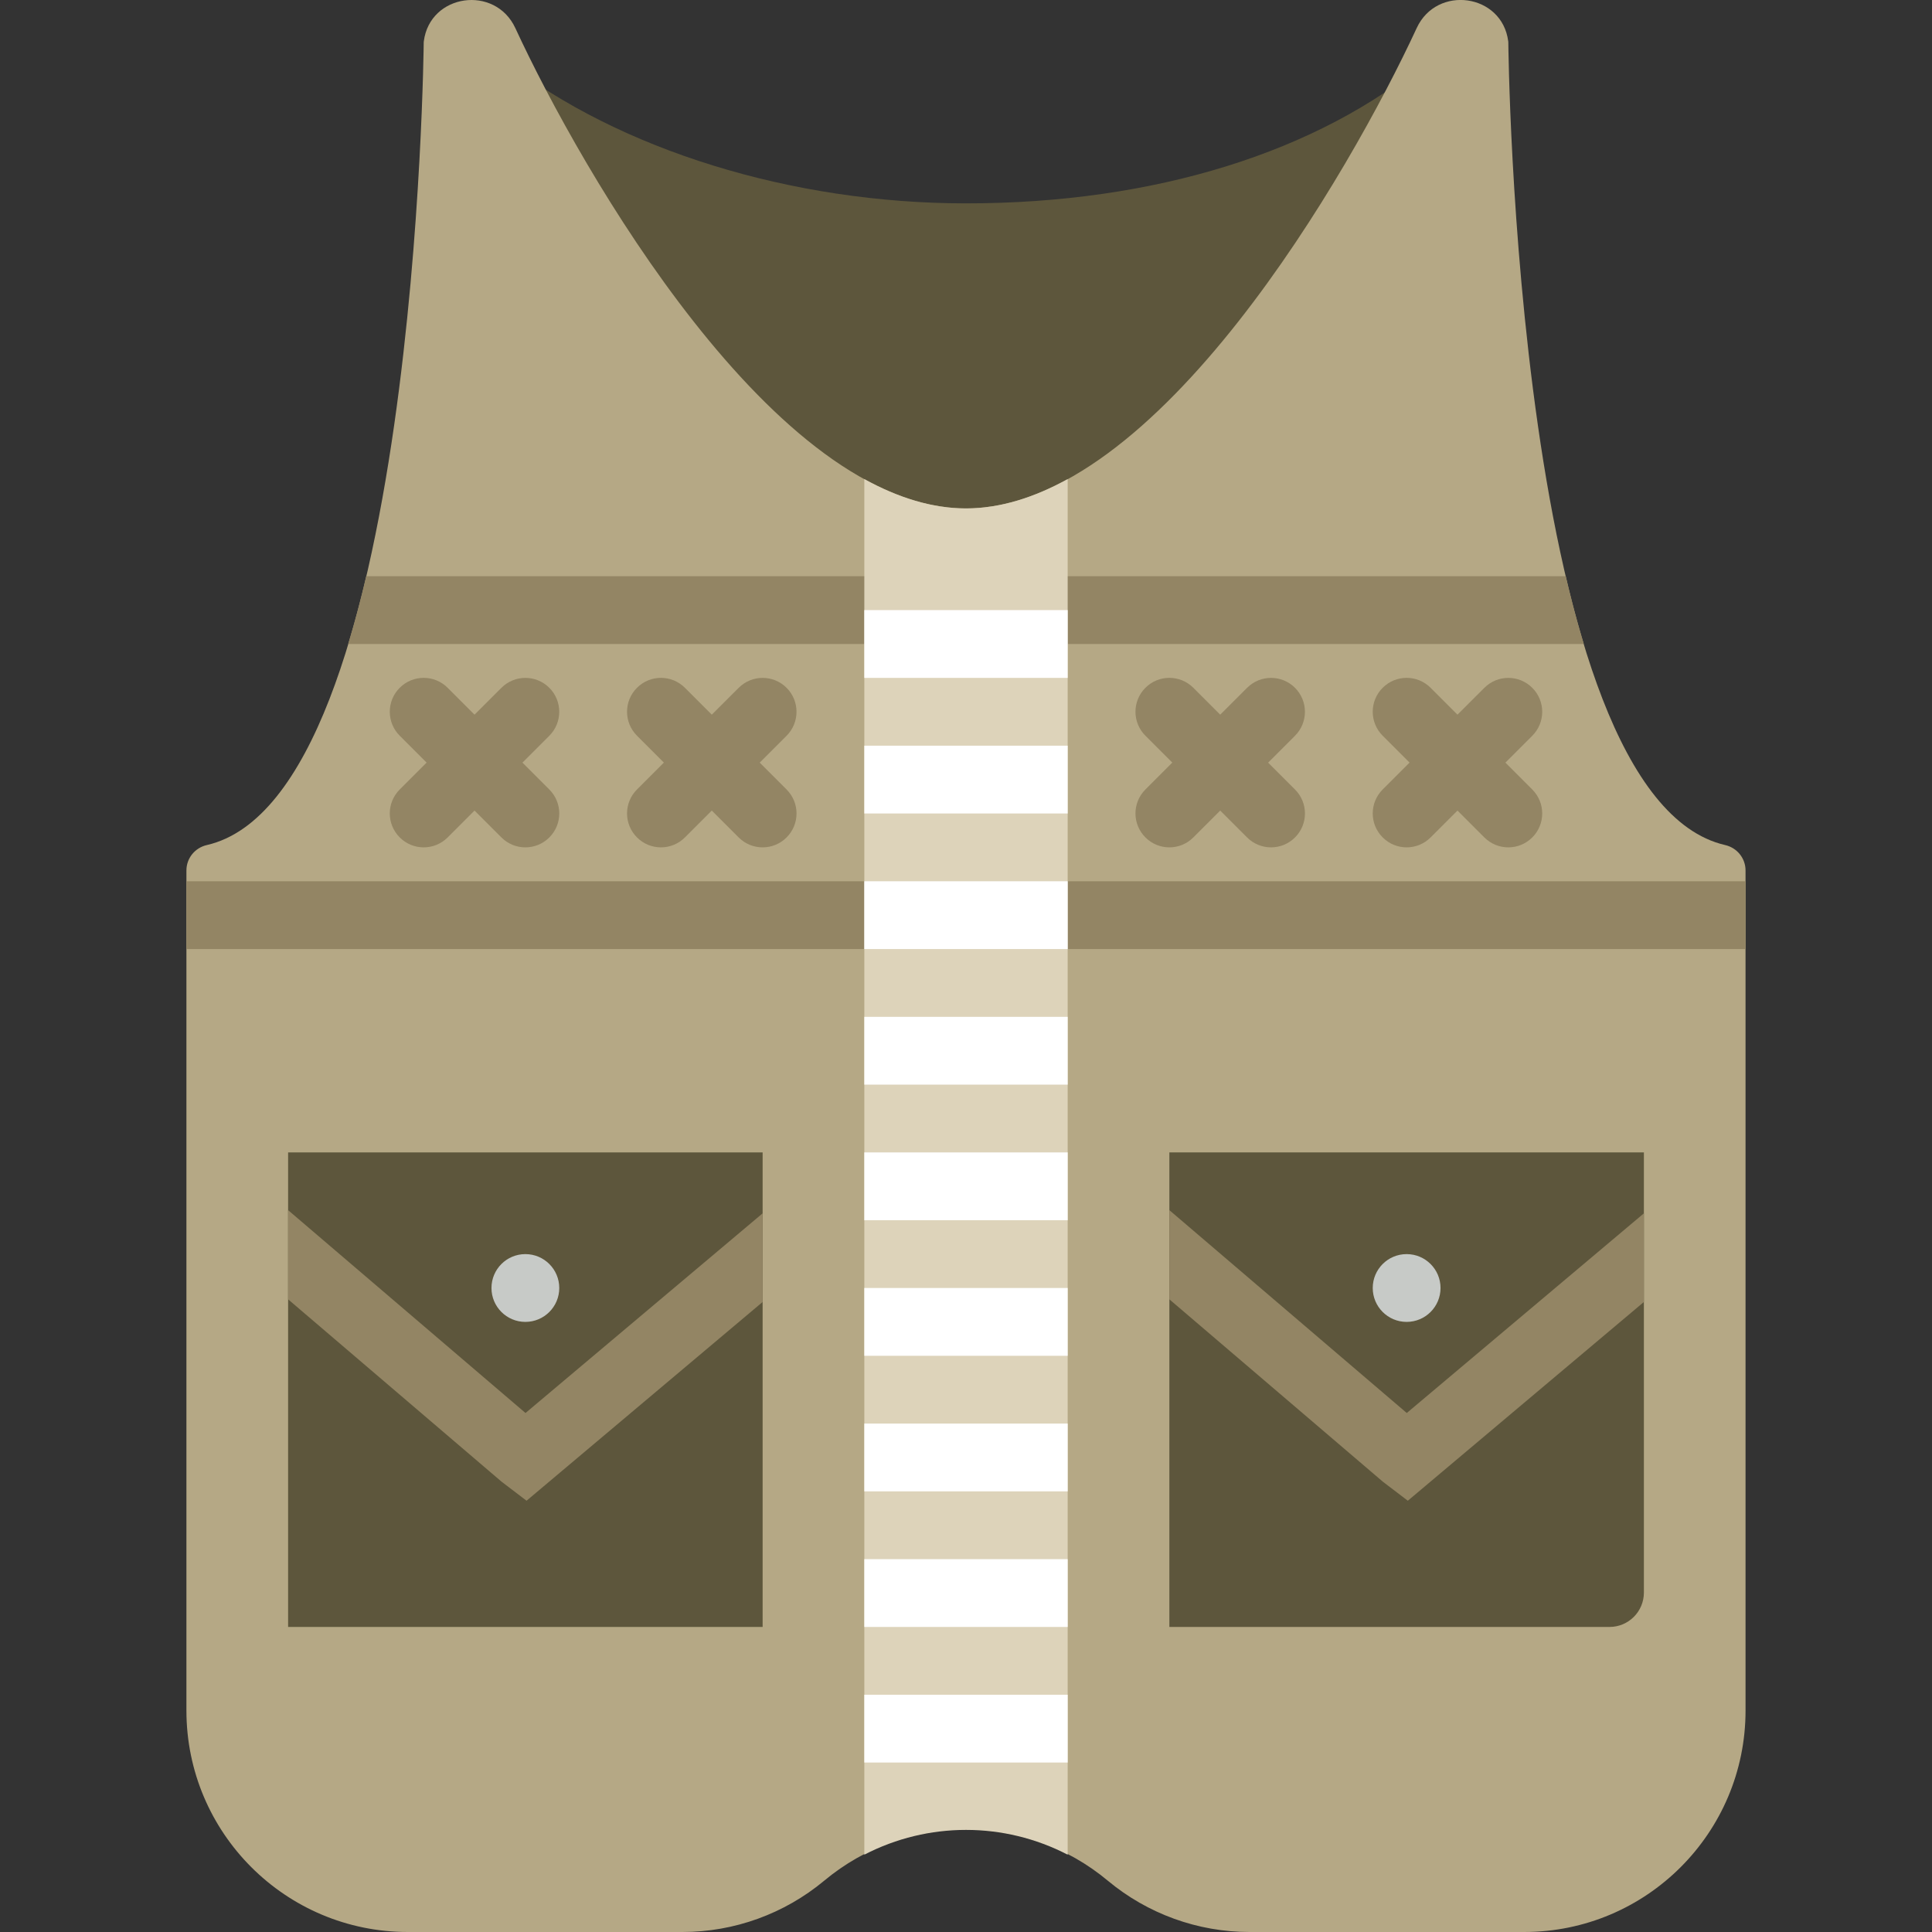 <?xml version="1.0" encoding="iso-8859-1"?>
<!-- Uploaded to: SVG Repo, www.svgrepo.com, Generator: SVG Repo Mixer Tools -->
<svg version="1.1" id="Capa_1" xmlns="http://www.w3.org/2000/svg" xmlns:xlink="http://www.w3.org/1999/xlink" 
	 viewBox="0 0 57 57" xml:space="preserve">
<rect x="0" y="0" width="57" height="57" fill="#333333" stroke="none"/>
<path style="fill:#5D563C;" d="M42.469,0.833c0.057,0.338-0.045,0.696-0.327,0.933C38.887,4.496,34.043,6,28.5,6
	c-5.133,0-10.223-1.574-13.615-4.21c-0.301-0.234-0.418-0.605-0.359-0.956H14.5V23h28V0.833H42.469z"/>
<path style="fill:#B5A885;" d="M32.682,55.485L32.682,55.485C33.857,56.464,35.337,57,36.865,57h8.101
	c3.608,0,6.533-2.925,6.533-6.533V25.682c0-0.361-0.25-0.669-0.601-0.75C44.696,23.503,44.5,1.246,44.5,1.246
	s-0.001-0.01-0.003-0.03c-0.181-1.404-2.106-1.672-2.7-0.388C39.843,5.048,34.13,15,28.5,15S17.156,5.048,15.204,0.829
	c-0.595-1.284-2.519-1.016-2.7,0.388c-0.002,0.019-0.003,0.03-0.003,0.03s-0.196,22.257-6.399,23.685
	C5.749,25.013,5.5,25.321,5.5,25.682v24.784C5.5,54.074,8.425,57,12.033,57h8.101c1.528,0,3.008-0.536,4.183-1.514l0,0
	C26.74,53.466,30.26,53.466,32.682,55.485z"/>
<rect x="8.5" y="34" style="fill:#5D563C;" width="14" height="14"/>
<path style="fill:#5D563C;" d="M47.486,48H34.5V34h14v12.986C48.5,47.546,48.046,48,47.486,48z"/>
<circle style="fill:#C7CAC7;" cx="15.5" cy="38" r="1"/>
<g>
	<path style="fill:#938564;" d="M16.207,20.293c-0.391-0.391-1.023-0.391-1.414,0L14,21.085l-0.793-0.793
		c-0.391-0.391-1.023-0.391-1.414,0s-0.391,1.023,0,1.414l0.793,0.793l-0.793,0.793c-0.391,0.391-0.391,1.023,0,1.414
		C11.988,24.902,12.244,25,12.5,25s0.512-0.098,0.707-0.293L14,23.914l0.793,0.793C14.988,24.902,15.244,25,15.5,25
		s0.512-0.098,0.707-0.293c0.391-0.391,0.391-1.023,0-1.414L15.414,22.5l0.793-0.793C16.597,21.316,16.597,20.683,16.207,20.293z"/>
	<path style="fill:#938564;" d="M23.207,20.293c-0.391-0.391-1.023-0.391-1.414,0L21,21.085l-0.793-0.793
		c-0.391-0.391-1.023-0.391-1.414,0s-0.391,1.023,0,1.414l0.793,0.793l-0.793,0.793c-0.391,0.391-0.391,1.023,0,1.414
		C18.988,24.902,19.244,25,19.5,25s0.512-0.098,0.707-0.293L21,23.914l0.793,0.793C21.988,24.902,22.244,25,22.5,25
		s0.512-0.098,0.707-0.293c0.391-0.391,0.391-1.023,0-1.414L22.414,22.5l0.793-0.793C23.597,21.316,23.597,20.683,23.207,20.293z"/>
	<path style="fill:#938564;" d="M38.207,20.293c-0.391-0.391-1.023-0.391-1.414,0L36,21.085l-0.793-0.793
		c-0.391-0.391-1.023-0.391-1.414,0s-0.391,1.023,0,1.414l0.793,0.793l-0.793,0.793c-0.391,0.391-0.391,1.023,0,1.414
		C33.988,24.902,34.244,25,34.5,25s0.512-0.098,0.707-0.293L36,23.914l0.793,0.793C36.988,24.902,37.244,25,37.5,25
		s0.512-0.098,0.707-0.293c0.391-0.391,0.391-1.023,0-1.414L37.414,22.5l0.793-0.793C38.597,21.316,38.597,20.683,38.207,20.293z"/>
	<path style="fill:#938564;" d="M44.414,22.5l0.793-0.793c0.391-0.391,0.391-1.023,0-1.414s-1.023-0.391-1.414,0L43,21.085
		l-0.793-0.793c-0.391-0.391-1.023-0.391-1.414,0s-0.391,1.023,0,1.414l0.793,0.793l-0.793,0.793c-0.391,0.391-0.391,1.023,0,1.414
		C40.988,24.902,41.244,25,41.5,25s0.512-0.098,0.707-0.293L43,23.914l0.793,0.793C43.988,24.902,44.244,25,44.5,25
		s0.512-0.098,0.707-0.293c0.391-0.391,0.391-1.023,0-1.414L44.414,22.5z"/>
</g>
<path style="fill:#938564;" d="M10.272,19h36.455c-0.194-0.64-0.371-1.31-0.533-2H10.805C10.644,17.69,10.466,18.359,10.272,19z"/>
<rect x="5.5" y="26" style="fill:#938564;" width="46" height="2"/>
<path style="fill:#DDD3BA;" d="M25.5,14.134v40.585c1.881-0.975,4.119-0.975,6,0V14.134C30.512,14.678,29.505,15,28.5,15
	S26.488,14.678,25.5,14.134z"/>
<rect x="25.5" y="22" style="fill:#FFFFFF;" width="6" height="2"/>
<rect x="25.5" y="18" style="fill:#FFFFFF;" width="6" height="2"/>
<rect x="25.5" y="26" style="fill:#FFFFFF;" width="6" height="2"/>
<rect x="25.5" y="30" style="fill:#FFFFFF;" width="6" height="2"/>
<rect x="25.5" y="34" style="fill:#FFFFFF;" width="6" height="2"/>
<rect x="25.5" y="38" style="fill:#FFFFFF;" width="6" height="2"/>
<rect x="25.5" y="42" style="fill:#FFFFFF;" width="6" height="2"/>
<rect x="25.5" y="46" style="fill:#FFFFFF;" width="6" height="2"/>
<rect x="25.5" y="50" style="fill:#FFFFFF;" width="6" height="2"/>
<polygon style="fill:#938564;" points="22.5,35.797 15.504,41.688 8.5,35.703 8.5,38.334 14.8,43.716 15.535,44.276 22.5,38.412 "/>
<circle style="fill:#C7CAC7;" cx="41.5" cy="38" r="1"/>
<polygon style="fill:#938564;" points="48.5,35.797 41.504,41.688 34.5,35.703 34.5,38.334 40.8,43.716 41.535,44.276 48.5,38.412 
	"/>
</svg>